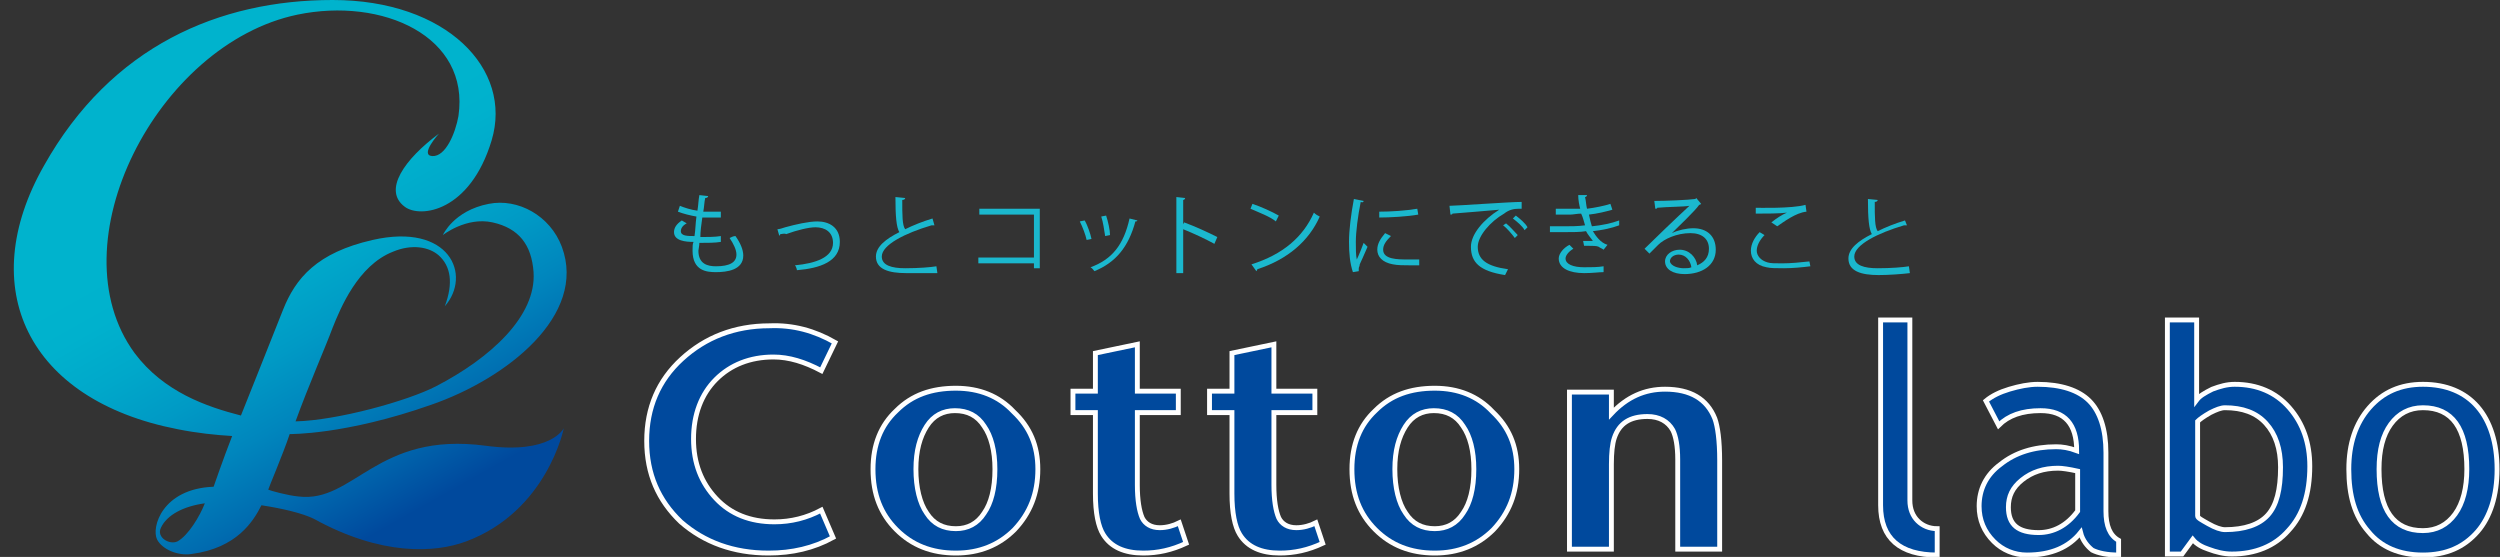 <?xml version="1.0" encoding="utf-8"?>
<!-- Generator: Adobe Illustrator 25.2.1, SVG Export Plug-In . SVG Version: 6.00 Build 0)  -->
<svg version="1.1" id="レイヤー_1" xmlns="http://www.w3.org/2000/svg" xmlns:xlink="http://www.w3.org/1999/xlink" x="0px"
	 y="0px" viewBox="0 0 256.3 57.1" style="enable-background:new 0 0 256.3 57.1;" xml:space="preserve">
<rect x="0" y="0" width="256.3" height="57.1" fill="#333333" stroke="none"/>
<style type="text/css">
	.st0{fill:#00499D;stroke:#FFFFFF;stroke-width:0.5;}
	.st1{fill:#1BB8CE;}
	.st2{fill:url(#SVGID_1_);}
</style>
<path class="st0" d="M85.6,35.1L84.2,38c-1.7-0.9-3.3-1.4-4.9-1.4c-2.4,0-4.4,0.8-5.9,2.3c-1.5,1.5-2.3,3.6-2.3,6.1
	c0,2.5,0.8,4.5,2.3,6.1c1.5,1.6,3.5,2.4,6,2.4c1.7,0,3.3-0.4,4.8-1.2l1.2,2.8c-2,1.1-4.2,1.6-6.6,1.6c-3.6,0-6.6-1.1-9-3.2
	c-2.3-2.2-3.5-4.9-3.5-8.3c0-3.4,1.2-6.2,3.6-8.4c2.4-2.2,5.4-3.4,9-3.4C81.3,33.3,83.5,33.9,85.6,35.1z"/>
<path class="st0" d="M106.4,48.1c0,2.5-0.8,4.5-2.4,6.2c-1.6,1.6-3.6,2.4-6,2.4c-2.5,0-4.5-0.8-6.1-2.4c-1.6-1.6-2.4-3.6-2.4-6.2
	c0-2.5,0.8-4.5,2.4-6c1.6-1.6,3.6-2.3,6.1-2.3c2.4,0,4.4,0.8,5.9,2.4C105.6,43.8,106.4,45.7,106.4,48.1z M102,48.1
	c0-1.9-0.4-3.4-1.1-4.4c-0.7-1.1-1.7-1.6-3-1.6c-1.2,0-2.2,0.5-2.9,1.6c-0.7,1.1-1.1,2.5-1.1,4.4c0,1.9,0.4,3.5,1.1,4.5
	c0.7,1.1,1.7,1.6,3,1.6c1.2,0,2.2-0.5,2.9-1.6C101.6,51.6,102,50.1,102,48.1z"/>
<path class="st0" d="M121.6,55.7c-1.5,0.7-2.9,1-4.4,1c-1.9,0-3.3-0.6-4.1-1.9c-0.5-0.8-0.8-2.2-0.8-4.2v-8.3h-2.3v-2.2h2.3v-3.9
	l4.3-0.9v4.8h4.2v2.2h-4.2v7.4c0,1.6,0.2,2.7,0.5,3.4c0.3,0.6,0.9,1,1.8,1c0.7,0,1.4-0.2,2-0.5L121.6,55.7z"/>
<path class="st0" d="M135.6,55.7c-1.5,0.7-2.9,1-4.4,1c-1.9,0-3.3-0.6-4.1-1.9c-0.5-0.8-0.8-2.2-0.8-4.2v-8.3H124v-2.2h2.3v-3.9
	l4.3-0.9v4.8h4.2v2.2h-4.2v7.4c0,1.6,0.2,2.7,0.5,3.4c0.3,0.6,0.9,1,1.8,1c0.7,0,1.4-0.2,2-0.5L135.6,55.7z"/>
<path class="st0" d="M155.5,48.1c0,2.5-0.8,4.5-2.4,6.2c-1.6,1.6-3.6,2.4-6,2.4c-2.5,0-4.5-0.8-6.1-2.4c-1.6-1.6-2.4-3.6-2.4-6.2
	c0-2.5,0.8-4.5,2.4-6c1.6-1.6,3.6-2.3,6.1-2.3c2.4,0,4.4,0.8,5.9,2.4C154.7,43.8,155.5,45.7,155.5,48.1z M151.1,48.1
	c0-1.9-0.4-3.4-1.1-4.4c-0.7-1.1-1.7-1.6-3-1.6c-1.2,0-2.2,0.5-2.9,1.6c-0.7,1.1-1.1,2.5-1.1,4.4c0,1.9,0.4,3.5,1.1,4.5
	c0.7,1.1,1.7,1.6,3,1.6c1.2,0,2.2-0.5,2.9-1.6C150.7,51.6,151.1,50.1,151.1,48.1z"/>
<path class="st0" d="M176.3,56.3H172v-9.2c0-1.4-0.2-2.4-0.5-3c-0.5-0.9-1.4-1.4-2.6-1.4c-1.8,0-2.9,0.7-3.4,2.2
	c-0.2,0.6-0.3,1.5-0.3,2.7v8.7h-4.3V40.2h4.3v2.2c1.6-1.7,3.4-2.5,5.5-2.5c2.6,0,4.3,1,5.1,3c0.3,0.8,0.5,2.3,0.5,4.3V56.3z"/>
<path class="st0" d="M192.8,51.8v-19h3v18.5c0,0.9,0.3,1.6,0.8,2.1c0.5,0.5,1.2,0.8,2,0.8v2.7C194.8,56.9,192.8,55.2,192.8,51.8z"/>
<path class="st0" d="M213.3,54.6c-1.2,1.5-3,2.3-5.5,2.3c-1.3,0-2.5-0.5-3.4-1.4c-1-1-1.5-2.2-1.5-3.6c0-1.7,0.7-3.2,2.2-4.3
	c1.5-1.2,3.4-1.8,5.7-1.8c0.6,0,1.3,0.1,2.1,0.4c0-2.7-1.2-4.1-3.7-4.1c-1.9,0-3.3,0.5-4.3,1.5l-1.3-2.5c0.6-0.5,1.4-0.9,2.4-1.2
	c1-0.3,2-0.5,2.9-0.5c2.4,0,4.2,0.6,5.3,1.7c1.1,1.1,1.7,2.9,1.7,5.3v6c0,1.5,0.4,2.5,1.3,3v1.5c-1.2,0-2.1-0.2-2.7-0.5
	C214,56,213.5,55.4,213.3,54.6z M213,48.3c-0.9-0.2-1.6-0.3-2-0.3c-1.5,0-2.7,0.4-3.7,1.2c-1,0.8-1.4,1.7-1.4,2.8
	c0,1.8,1,2.6,3.1,2.6c1.5,0,2.9-0.7,4-2.2V48.3z"/>
<path class="st0" d="M224.8,55.3l-1.1,1.5h-1.5V32.8h3v8.2c0.3-0.4,0.8-0.7,1.6-1.1c0.8-0.3,1.5-0.5,2.3-0.5c2.3,0,4.2,0.8,5.6,2.4
	c1.4,1.6,2.1,3.6,2.1,6c0,2.8-0.7,5-2.2,6.6c-1.4,1.6-3.4,2.4-5.8,2.4c-0.8,0-1.6-0.2-2.4-0.5C225.8,56.1,225.2,55.8,224.8,55.3z
	 M225.3,43.2v9.7c0,0.2,0.4,0.4,1.1,0.8c0.7,0.4,1.3,0.6,1.7,0.6c2,0,3.5-0.5,4.4-1.5c0.9-1,1.3-2.6,1.3-4.9c0-1.9-0.5-3.4-1.5-4.5
	c-1-1.1-2.4-1.6-4.2-1.6c-0.4,0-0.9,0.2-1.5,0.5C225.9,42.7,225.5,43,225.3,43.2z"/>
<path class="st0" d="M240.8,48.1c0-2.6,0.7-4.7,2.1-6.3c1.4-1.6,3.2-2.4,5.5-2.4c2.4,0,4.3,0.8,5.6,2.3c1.3,1.5,2,3.7,2,6.4
	c0,2.7-0.7,4.9-2,6.4c-1.4,1.6-3.2,2.4-5.6,2.4c-2.4,0-4.3-0.8-5.6-2.4C241.4,52.9,240.8,50.8,240.8,48.1z M243.9,48.1
	c0,4.2,1.5,6.3,4.5,6.3c1.4,0,2.5-0.6,3.3-1.7c0.8-1.1,1.2-2.7,1.2-4.6c0-4.2-1.5-6.3-4.5-6.3c-1.4,0-2.5,0.6-3.3,1.7
	C244.3,44.6,243.9,46.1,243.9,48.1z"/>
<g>
	<path class="st1" d="M73.9,24.8c-0.6,0.1-1.4,0.1-2.2,0.1c0,0.3-0.1,0.7-0.1,0.8c0,1.4,1,1.6,1.8,1.6c1.4,0,2.1-0.4,2.1-1.2
		c0-0.5-0.3-1.1-0.7-1.7c0.2-0.1,0.4-0.2,0.6-0.2c0.5,0.7,0.8,1.4,0.8,2c0,1.5-1.7,1.7-2.8,1.7c-0.9,0-2.4-0.1-2.4-2.2
		c0-0.4,0-0.7,0.1-0.9c-0.8,0-2-0.1-2-1c0-0.4,0.2-0.8,0.8-1.2l0.5,0.3c-0.4,0.2-0.6,0.5-0.6,0.8c0,0.5,0.7,0.5,1.4,0.5
		c0.1-0.6,0.1-1.3,0.2-2c-0.6-0.1-1.4-0.3-1.9-0.5l0.2-0.6c0.5,0.2,1.1,0.4,1.8,0.5c0.1-0.6,0.1-1.1,0.2-1.6l0.9,0.1
		c0,0.1-0.1,0.2-0.3,0.2c-0.1,0.4-0.1,0.9-0.2,1.4c0.3,0,0.5,0,0.8,0c0.3,0,0.7,0,1,0l0,0.6c-0.3,0-0.6,0-0.9,0c-0.4,0-0.7,0-1,0
		c-0.1,0.7-0.2,1.4-0.2,2c0.7,0,1.5,0,2.1-0.1L73.9,24.8z"/>
	<path class="st1" d="M79.7,23.5c0.2,0,0.5-0.1,0.8-0.2c1.1-0.3,2.4-0.6,3.3-0.6c1.2,0,2.3,0.6,2.3,2.1c0,2-2,2.7-4.4,2.9
		c0-0.1-0.1-0.4-0.2-0.5c2.1-0.2,3.9-0.8,3.9-2.3c0-1.1-0.8-1.6-1.8-1.6c-0.7,0-1.9,0.3-3,0.7C80.4,23.9,80.2,24,80,24
		c0,0.1-0.1,0.1-0.1,0.2L79.7,23.5z"/>
	<path class="st1" d="M95.8,23.1C95.8,23.1,95.8,23.1,95.8,23.1c-0.1,0-0.2,0-0.3,0c-2.7,0.8-5.1,2-5.1,3.2c0,0.9,1,1.2,2.4,1.2
		c1.4,0,2.6-0.1,3.2-0.2l0.1,0.7C95.3,28,94,28,92.9,28c-1.8,0-3.1-0.4-3.1-1.7c0-1,1-1.8,2.4-2.5c-0.3-0.5-0.4-1.6-0.4-3.6l1,0.1
		c0,0.1-0.1,0.2-0.3,0.2c0,1.6,0,2.6,0.3,3c0.8-0.4,1.8-0.8,2.8-1.1L95.8,23.1z"/>
	<path class="st1" d="M106.6,21.4v6.1H106V27h-5.7v-0.6h5.7V22h-5.6v-0.6H106.6z"/>
	<path class="st1" d="M111.2,22.6c0.3,0.5,0.6,1.4,0.7,1.9l-0.5,0.1c-0.1-0.5-0.4-1.3-0.7-1.9L111.2,22.6z M116.6,22.6
		c0,0.1-0.1,0.1-0.2,0.1c-0.7,2.6-2,4.2-4.2,5.1c-0.1-0.1-0.2-0.3-0.4-0.4c2.2-0.8,3.4-2.3,4-5L116.6,22.6z M113.4,22.1
		c0.2,0.6,0.4,1.5,0.4,2l-0.5,0.1c-0.1-0.6-0.2-1.4-0.4-2L113.4,22.1z"/>
	<path class="st1" d="M124.5,25c-0.9-0.5-2.2-1.1-3.2-1.5V28h-0.7v-7.8l0.9,0.1c0,0.1-0.1,0.2-0.2,0.2V23l0.1-0.2
		c1.1,0.4,2.4,1,3.4,1.5L124.5,25z"/>
	<path class="st1" d="M128.4,20.9c0.9,0.3,2,0.8,2.7,1.2l-0.3,0.6c-0.6-0.5-1.7-0.9-2.6-1.3L128.4,20.9z M128.3,27.1
		c3.2-1,5.3-2.8,6.4-5.3c0.2,0.2,0.4,0.3,0.6,0.4c-1.1,2.5-3.3,4.4-6.4,5.4c0,0.1-0.1,0.2-0.1,0.2L128.3,27.1z"/>
	<path class="st1" d="M139.8,20.6c0,0.1-0.1,0.2-0.3,0.1c-0.3,1.5-0.5,3.1-0.5,4.1c0,0.7,0,1.4,0.1,1.8c0.2-0.4,0.6-1.4,0.7-1.7
		l0.4,0.4c-0.4,0.9-0.6,1.4-0.8,1.8c0,0.2-0.1,0.3-0.1,0.4c0,0.1,0,0.2,0,0.3l-0.6,0.1c-0.3-0.9-0.4-1.9-0.4-3.1
		c0-1.2,0.2-2.8,0.5-4.4L139.8,20.6z M145.5,27.2c-0.3,0-0.7,0-1,0c-0.6,0-1.2,0-1.7-0.1c-1.1-0.2-1.6-0.8-1.6-1.5
		c0-0.6,0.3-1.1,0.8-1.7l0.6,0.3c-0.5,0.5-0.8,0.9-0.8,1.4c0,1,1.5,1,2.5,1c0.4,0,0.8,0,1.2,0L145.5,27.2z M141.4,21.7
		c1.2,0,2.7-0.1,3.9-0.3l0.1,0.6c-1.1,0.2-2.9,0.3-4,0.3L141.4,21.7z"/>
	<path class="st1" d="M148.6,21.1c0.7,0,6.2-0.4,7.4-0.4l0,0.7c-0.1,0-0.2,0-0.3,0c-0.5,0-1,0.1-1.5,0.5c-1.4,0.8-2.7,2.3-2.7,3.4
		c0,1.3,0.9,2,3.1,2.3l-0.3,0.6c-2.6-0.4-3.5-1.3-3.5-2.9c0-1.3,1.3-2.8,2.9-3.8c-1,0.1-3.6,0.3-4.8,0.4c0,0.1-0.1,0.1-0.2,0.1
		L148.6,21.1z M154.4,22.9c0.4,0.3,0.9,0.9,1.2,1.2l-0.3,0.3c-0.3-0.4-0.8-1-1.2-1.3L154.4,22.9z M155.4,22.1c0.4,0.3,1,0.8,1.2,1.2
		l-0.3,0.3c-0.2-0.4-0.8-0.9-1.2-1.2L155.4,22.1z"/>
	<path class="st1" d="M166,23.1c-0.8,0.3-1.8,0.5-2.7,0.6c0.3,0.5,0.8,1.2,1.5,1.4l-0.4,0.5c-0.1-0.1-0.4-0.2-0.5-0.3
		c-0.2-0.1-0.6-0.1-1.1-0.1c-0.1,0-0.3,0-0.4,0l-0.1-0.5c0.3,0,0.7,0,1,0c-0.2-0.3-0.5-0.6-0.7-1c-0.6,0.1-1.3,0.1-2.4,0.1
		c-0.4,0-0.9,0-1.3,0l0-0.6c0.4,0,0.9,0,1.4,0c0.7,0,1.5,0,2.2-0.1c-0.1-0.3-0.2-0.8-0.4-1.2c-0.4,0-0.8,0.1-1.1,0.1
		c-0.5,0-1.1,0-1.5,0v-0.6c0.5,0,1.1,0,1.5,0c0.3,0,0.7,0,1,0c-0.1-0.4-0.2-0.9-0.2-1.4l0.9,0c0,0.1-0.1,0.2-0.2,0.2
		c0.1,0.4,0.1,0.8,0.2,1.2c0.8-0.1,1.8-0.3,2.4-0.5l0.2,0.6c-0.7,0.2-1.5,0.4-2.4,0.5c0.1,0.5,0.2,0.9,0.3,1.2c1-0.1,2-0.3,2.8-0.6
		L166,23.1z M164.4,27.9c-0.5,0-1.1,0.1-2,0.1c-1.5,0-2.6-0.5-2.6-1.5c0-0.5,0.5-1.1,1.1-1.4l0.4,0.4c-0.5,0.3-0.8,0.7-0.8,1
		c0,0.6,0.8,0.9,1.9,0.9c0.7,0,1.4,0,2-0.1L164.4,27.9z"/>
	<path class="st1" d="M171.4,23.9c0.6-0.3,1.5-0.5,2.2-0.5c1.4,0,2.3,0.8,2.3,2.2c0,1.6-1.4,2.5-3.2,2.5c-1.2,0-2-0.5-2-1.3
		c0-0.7,0.7-1.2,1.5-1.2c1,0,1.7,0.8,1.8,1.6c0.7-0.3,1.2-0.8,1.2-1.7c0-1-0.7-1.6-1.9-1.6c-1.4,0-2.7,0.6-3.3,1.2
		c-0.3,0.3-0.6,0.6-0.9,0.9l-0.5-0.5c0.8-0.8,3.4-3.3,4.6-4.4c-0.5,0.1-2.3,0.1-3.3,0.2c0,0.1-0.1,0.1-0.2,0.1l-0.1-0.8
		c1.2,0,3.5-0.1,4.2-0.2l0.1-0.1l0.5,0.6c0,0-0.1,0.1-0.2,0.1C173.8,21.6,172.1,23.2,171.4,23.9L171.4,23.9z M172.6,27.5
		c0.3,0,0.6,0,0.8-0.1c-0.1-0.7-0.6-1.3-1.3-1.3c-0.5,0-0.9,0.3-0.9,0.7C171.3,27.3,172.1,27.5,172.6,27.5z"/>
	<path class="st1" d="M185.6,27.3c-0.8,0.1-1.8,0.2-2.7,0.2c-0.8,0-1.4,0-1.8-0.1c-1.1-0.2-1.6-0.9-1.6-1.7c0-0.7,0.4-1.4,0.9-1.9
		l0.5,0.3c-0.5,0.5-0.8,1.1-0.8,1.6c0,0.5,0.4,1,1.1,1.2c0.3,0.1,0.8,0.1,1.5,0.1c0.9,0,1.9-0.1,2.8-0.2L185.6,27.3z M181.6,22.8
		c0.5-0.4,1.1-0.8,1.6-1v0c-0.7,0.1-2.3,0.1-3.2,0.1c0-0.2,0-0.5,0-0.6c0.2,0,3.7,0.1,5.1-0.3l0.1,0.7c-1.1,0.1-2.4,1.1-3,1.5
		L181.6,22.8z"/>
	<path class="st1" d="M195.5,23.1C195.5,23.1,195.5,23.1,195.5,23.1c-0.1,0-0.2,0-0.3,0c-2.7,0.8-5.1,2-5.1,3.2c0,0.9,1,1.2,2.4,1.2
		c1.4,0,2.6-0.1,3.2-0.2l0.1,0.7c-0.8,0.1-2.2,0.2-3.2,0.2c-1.8,0-3.1-0.4-3.1-1.7c0-1,1-1.8,2.4-2.5c-0.3-0.5-0.4-1.6-0.4-3.6
		l1,0.1c0,0.1-0.1,0.2-0.3,0.2c0,1.6,0,2.6,0.3,3c0.8-0.4,1.8-0.8,2.8-1.1L195.5,23.1z"/>
</g>
<linearGradient id="SVGID_1_" gradientUnits="userSpaceOnUse" x1="25.654" y1="19.562" x2="43.733" y2="51.765">
	<stop  offset="0" style="stop-color:#00B3CD"/>
	<stop  offset="0.12" style="stop-color:#00B1CD"/>
	<stop  offset="0.27" style="stop-color:#00A8CA"/>
	<stop  offset="0.434" style="stop-color:#009AC5"/>
	<stop  offset="0.61" style="stop-color:#0086BD"/>
	<stop  offset="0.794" style="stop-color:#006CB0"/>
	<stop  offset="0.983" style="stop-color:#004C9F"/>
	<stop  offset="1" style="stop-color:#00499D"/>
</linearGradient>
<path class="st2" d="M49.8,45.7c-11.2-1.5-13.5,5.9-19.2,5.2c-1.1-0.1-2.9-0.6-3.1-0.7c0-0.1,1.5-3.6,2.2-5.7c0,0,5.7,0.1,14.5-3
	c7.8-2.7,16-9.2,13.4-16.2c-1.2-3.2-4.5-5-7.5-4.4c-3.6,0.7-4.7,3.2-4.7,3.2s2.4-1.9,5.1-1.3c2.7,0.6,4,2.3,4.2,5.1
	c0.3,4.5-4.4,8.8-10,11.7c-2.9,1.5-10.1,3.5-14.4,3.6c1.3-3.6,3.1-7.7,3.8-9.6c0.8-2,2.6-6.4,6.2-7.8c1.9-0.8,3.7-0.5,4.7,0.4
	c1.2,1.1,1.5,2.8,0.6,5.2c2.8-3.2,0.5-8.6-7.4-6.8c-5.7,1.3-7.9,3.9-9.2,7.2c-1.3,3.3-4.3,10.8-4.3,10.8c-3.5-0.9-7.9-2.4-10.9-6.4
	C5.6,25,16.1,4.5,30.5,1.5C39.2-0.3,48.2,3.7,47,11.9c-0.3,1.7-1.3,4.2-2.7,4.1C43,15.9,45,13.7,45,13.7c-3.5,2.6-5.8,5.8-3.5,7.5
	c1.6,1.2,6.7,0.5,8.9-6.8C52.6,7.1,45.8,0,34.1,0C22.5,0,11.4,4.7,4.5,17c-7.1,12.5-1.7,24,13.7,27c2,0.4,3.9,0.6,5.6,0.7
	c-0.9,2.3-1.9,5.2-1.9,5.2c-5.3,0.2-6.4,4.2-5.8,5.4c0.5,1,2.1,1.7,3.5,1.5c4.7-0.6,6.4-3.4,7.2-5c2,0.3,4.2,0.8,5.4,1.4
	c6.9,3.8,12.4,3.5,15.6,2.3c8.3-3.1,10-11.6,10-11.6S56.5,46.6,49.8,45.7z M18.2,55.5c-0.8,0.4-2.2-0.4-1.7-1.4
	c0.6-1.3,2.3-2.2,4.5-2.5C20.5,52.9,19.3,54.9,18.2,55.5z"/>
</svg>
